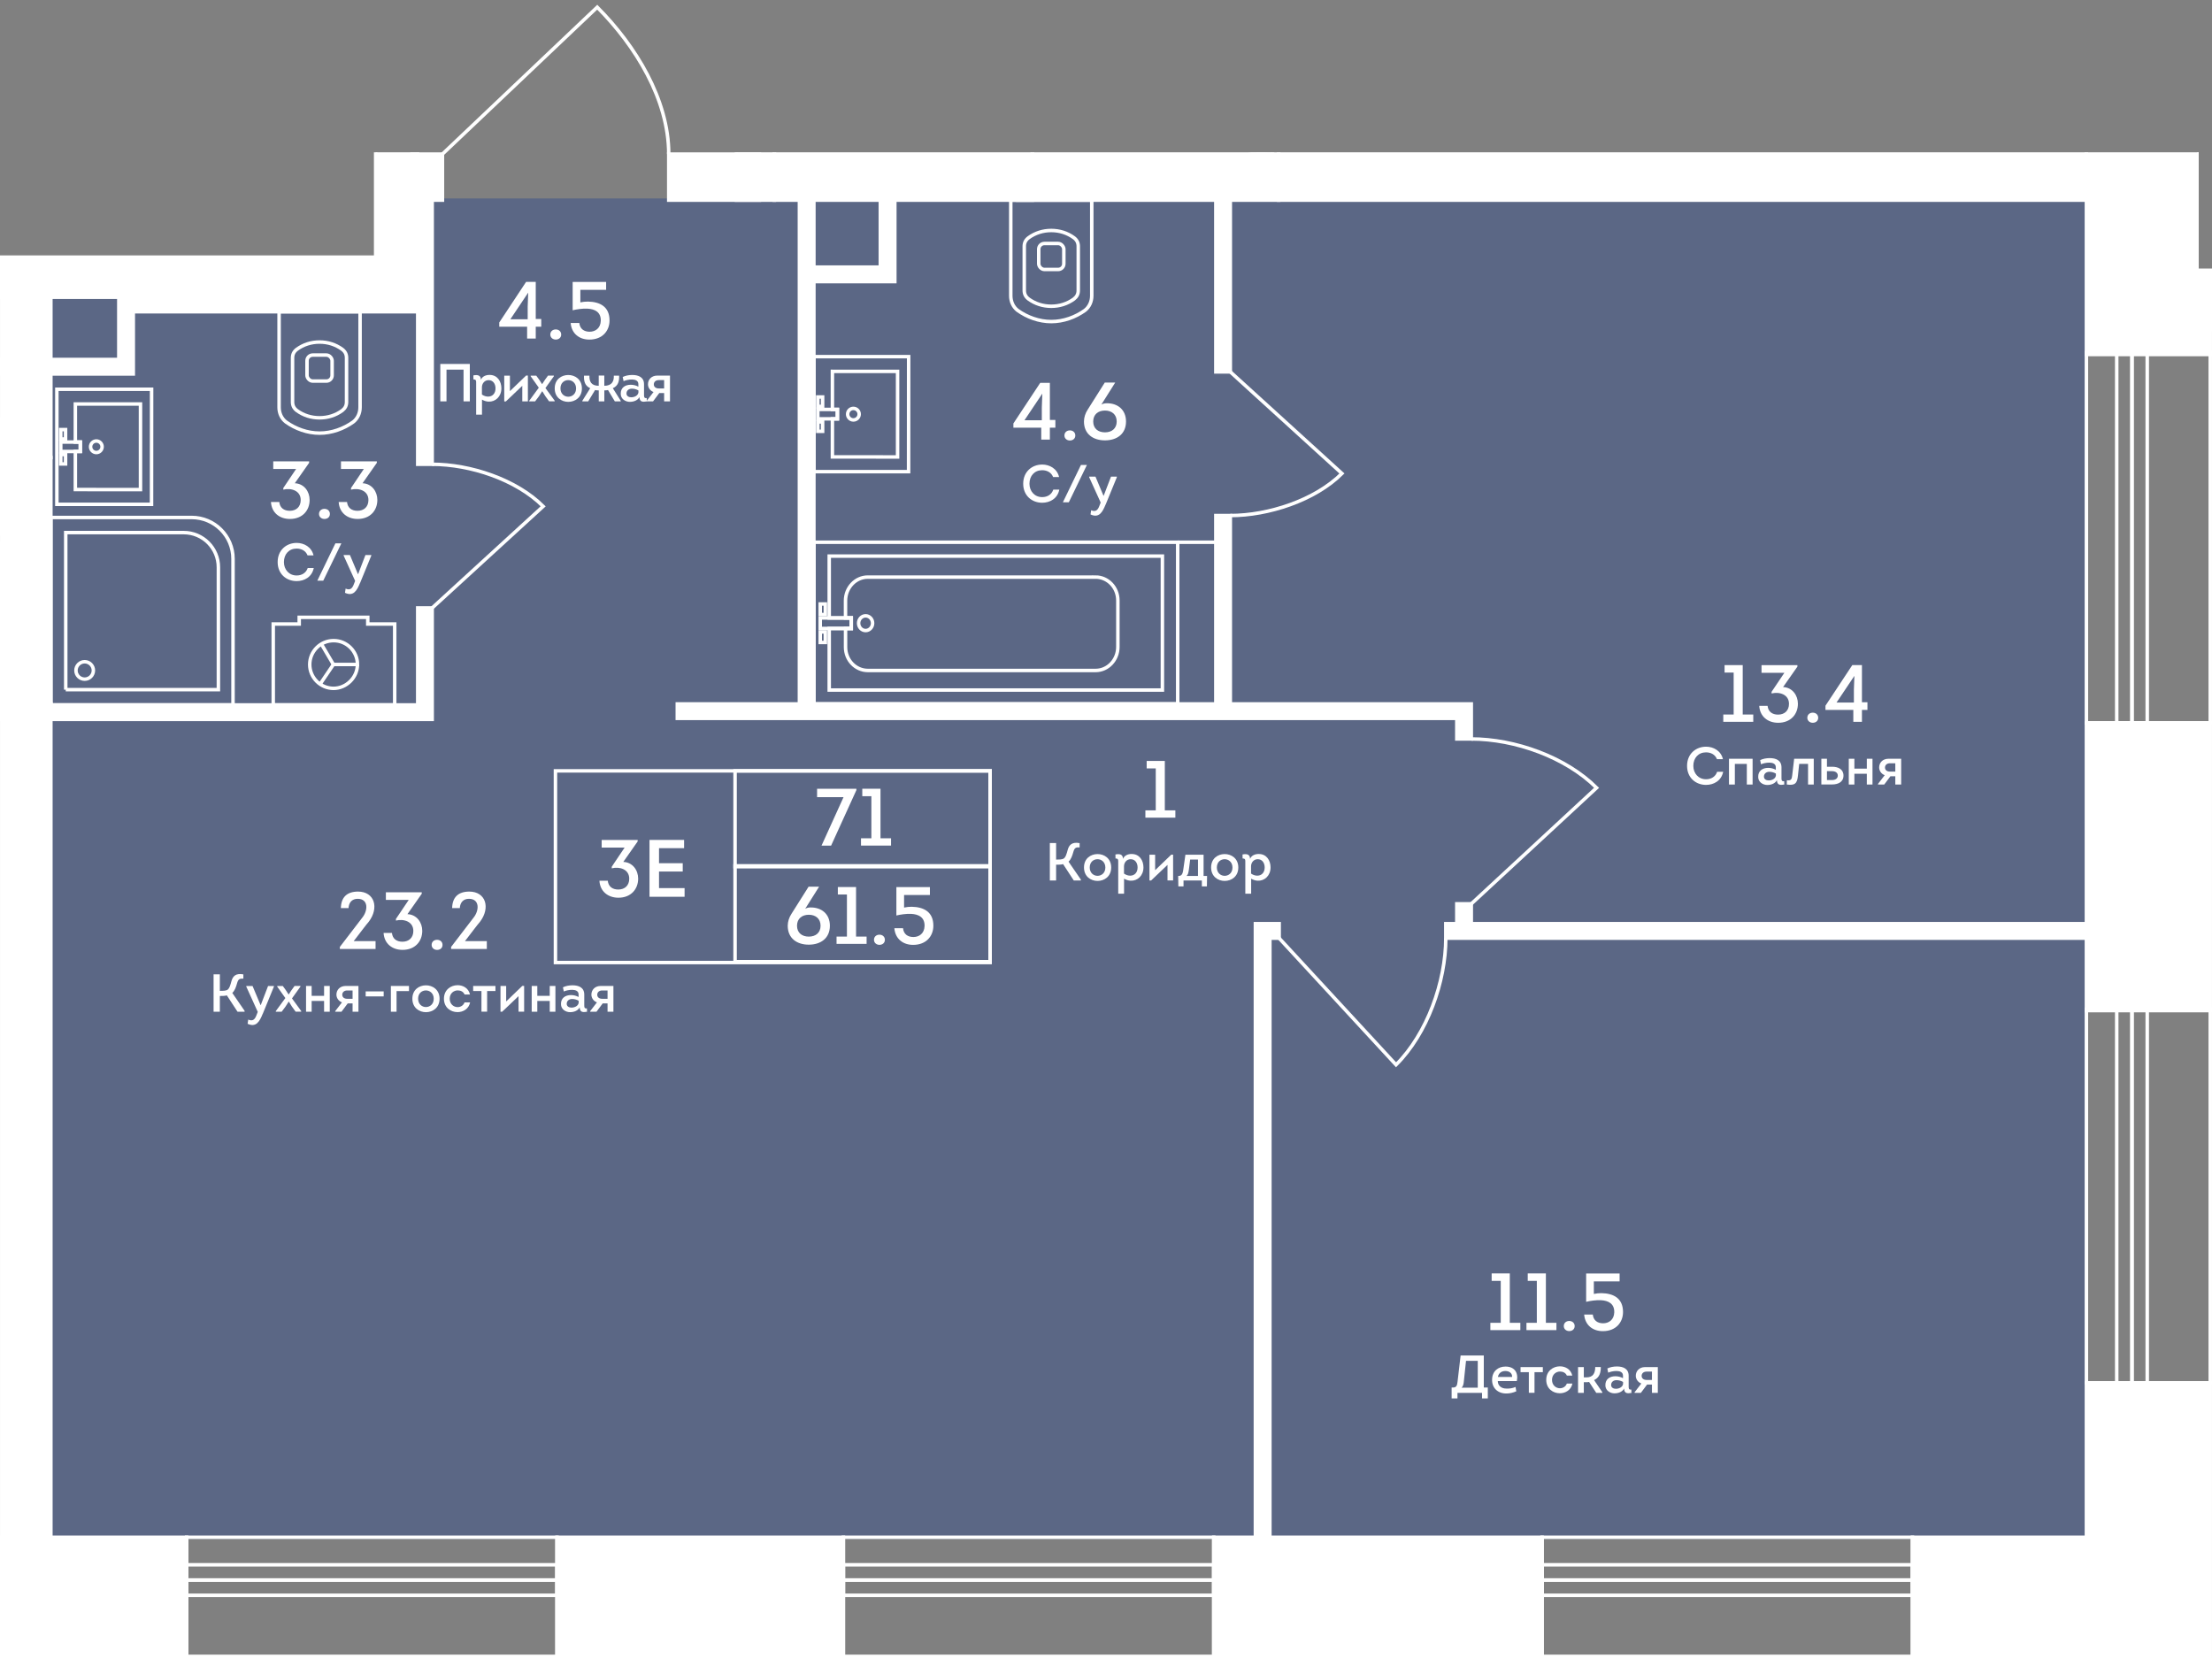 <?xml version="1.0" encoding="UTF-8"?>
<svg xmlns="http://www.w3.org/2000/svg" xmlns:xlink="http://www.w3.org/1999/xlink" viewBox="0 0 666.97 500">
  <rect x="0" y="0" width="666.97" height="500" fill="#808080" stroke="none"/>
  <defs>
    <style>
      .cls-1, .cls-2, .cls-3, .cls-4 {
        fill: none;
      }

      .cls-1, .cls-3 {
        stroke-width: 1.05px;
      }

      .cls-1, .cls-3, .cls-4 {
        stroke: #fff;
        stroke-miterlimit: 10;
      }

      .cls-5 {
        fill: #435789;
        opacity: .6;
      }

      .cls-6 {
        clip-path: url(#clippath-54);
      }

      .cls-7 {
        fill: #fff;
      }

      .cls-8 {
        clip-path: url(#clippath-25);
      }

      .cls-9 {
        clip-path: url(#clippath-27);
      }

      .cls-3 {
        stroke-linecap: square;
      }

      .cls-10 {
        clip-path: url(#clippath-1);
      }

      .cls-11 {
        clip-path: url(#clippath-56);
      }

      .cls-12 {
        clip-path: url(#clippath-3);
      }

      .cls-13 {
        clip-path: url(#clippath-26);
      }

      .cls-4 {
        stroke-width: 4.37px;
      }

      .cls-14 {
        clip-path: url(#clippath-55);
      }

      .cls-15 {
        clip-path: url(#clippath-53);
      }

      .cls-16 {
        clip-path: url(#clippath-2);
      }

      .cls-17 {
        clip-path: url(#clippath);
      }
    </style>
    <clipPath id="clippath">
      <polygon class="cls-2" points="662.95 45.93 202.17 45.93 202.17 0 132.92 0 132.92 45.93 112.74 45.93 112.74 77.02 0 77.02 0 500 666.97 500 666.97 81.05 662.95 81.05 662.95 45.93"/>
    </clipPath>
    <clipPath id="clippath-1">
      <rect class="cls-2" x="-872.72" y="-1802.39" width="1584.05" height="2302.39"/>
    </clipPath>
    <clipPath id="clippath-2">
      <rect class="cls-2" x="-872.72" y="-1802.39" width="1584.05" height="2302.39"/>
    </clipPath>
    <clipPath id="clippath-3">
      <rect class="cls-2" x="-872.72" y="-1802.39" width="1584.05" height="2302.39"/>
    </clipPath>
    <clipPath id="clippath-25">
      <rect class="cls-2" x="-872.72" y="-1802.39" width="1584.05" height="2302.39"/>
    </clipPath>
    <clipPath id="clippath-26">
      <rect class="cls-2" x="-872.72" y="-1802.39" width="1584.05" height="2302.39"/>
    </clipPath>
    <clipPath id="clippath-27">
      <rect class="cls-2" x="-872.72" y="-1802.39" width="1584.05" height="2302.39"/>
    </clipPath>
    <clipPath id="clippath-53">
      <rect class="cls-2" x="-872.72" y="-1802.39" width="1584.05" height="2302.39"/>
    </clipPath>
    <clipPath id="clippath-54">
      <rect class="cls-2" x="-872.72" y="-1802.39" width="1584.05" height="2302.39"/>
    </clipPath>
    <clipPath id="clippath-55">
      <rect class="cls-2" x="-872.72" y="-1802.39" width="1584.05" height="2302.39"/>
    </clipPath>
    <clipPath id="clippath-56">
      <rect class="cls-2" x="-872.72" y="-1802.39" width="1584.05" height="2302.39"/>
    </clipPath>
  </defs>
  <g id="plan">
    <polygon class="cls-5" points="125.41 89.11 14.81 89.11 14.81 464.08 629.63 464.08 629.63 59.83 125.41 59.83 125.41 89.11"/>
  </g>
  <g id="general_mask" data-name="general mask">
    <g class="cls-17">
      <g class="cls-10">
        <g class="cls-16">
          <path class="cls-1" d="M201.64,46.46c-.01-16.43-9.97-32.65-21.56-44.29l-46.67,44.29"/>
          <path class="cls-1" d="M130.31,183.32l33.47-30.64c-8.14-8.11-21.97-12.67-33.47-12.68"/>
          <path class="cls-1" d="M370.97,112.14l33.66,30.64c-8.14,8.11-22.16,12.67-33.66,12.68"/>
          <path class="cls-1" d="M435.94,282.9c0,13.14-5.62,28.87-15,38.18l-35.25-38.18"/>
          <path class="cls-1" d="M443.63,222.83c13.14,0,28.47,5.45,37.78,14.73l-37.78,34.99"/>
        </g>
        <g class="cls-12">
          <path class="cls-3" d="M304.77,89.11v.07c0,1.77.73,3.38,2.06,4.41,2.87,2.06,6.47,3.38,10.15,3.38s7.28-1.32,10.15-3.38c1.32-1.03,2.06-2.65,2.06-4.41v-28.83h-24.42v28.76Z"/>
          <path class="cls-3" d="M316.98,69.5c2.5,0,4.85.74,6.85,2.2.88.68,1.29,1.49,1.29,2.58v13.29c0,1.08-.42,1.9-1.29,2.58-2,1.46-4.35,2.2-6.85,2.2s-4.85-.74-6.85-2.2c-.88-.68-1.29-1.49-1.29-2.58v-13.29c0-1.08.41-1.9,1.29-2.58,2-1.46,4.35-2.2,6.85-2.2Z"/>
          <rect class="cls-3" x="313.2" y="73.42" width="7.57" height="7.84" rx="1.72" ry="1.72"/>
          <polygon class="cls-3" points="252.5 126.3 252.5 123.47 250.99 123.47 250.99 111.98 270.64 111.99 270.64 137.79 250.99 137.78 250.99 126.3 252.5 126.3"/>
          <rect class="cls-3" x="246.59" y="119.71" width="1.45" height="2.84"/>
          <rect class="cls-3" x="246.59" y="127.22" width="1.45" height="2.84"/>
          <path class="cls-3" d="M257.32,126.63c.96,0,1.74-.78,1.74-1.74,0-.96-.78-1.74-1.74-1.74s-1.74.78-1.74,1.74.78,1.74,1.74,1.74Z"/>
          <polygon class="cls-3" points="245.41 107.54 245.41 142.23 273.96 142.23 273.98 107.54 245.41 107.54"/>
          <rect class="cls-3" x="246.59" y="123.46" width="5.9" height="2.84"/>
          <rect class="cls-3" x="245.41" y="163.51" width="109.69" height="48.75"/>
          <path class="cls-3" d="M261,190.14c-1.16,0-2.11-.99-2.11-2.22,0-1.22.94-2.22,2.11-2.22s2.11.99,2.11,2.22c0,1.22-.94,2.22-2.11,2.22Z"/>
          <rect class="cls-3" x="247.32" y="190.55" width="1.54" height="3.18"/>
          <rect class="cls-3" x="247.32" y="182.13" width="1.54" height="3.18"/>
          <path class="cls-3" d="M330.33,174.02h-68.67c-3.71,0-6.72,3.2-6.72,7.11v5.21h1.73v3.17h-1.72v5.63c0,3.91,3.02,7.04,6.73,7.04h68.67c3.71,0,6.72-3.2,6.71-7.11v-14.02c-.01-3.91-3.02-7.04-6.74-7.04Z"/>
          <polygon class="cls-3" points="250.03 167.69 250.03 186.34 256.67 186.34 256.67 189.51 250.03 189.51 250.03 208.08 350.49 208.08 350.49 167.69 250.03 167.69"/>
          <rect class="cls-3" x="247.32" y="186.34" width="9.35" height="3.17"/>
          <line class="cls-1" x1="367.92" y1="163.51" x2="355.1" y2="163.51"/>
          <path class="cls-3" d="M262.24.52h.07c1.76,0,3.38-.73,4.41-2.06,2.06-2.87,3.38-6.47,3.38-10.15s-1.32-7.28-3.38-10.15c-1.03-1.32-2.65-2.06-4.41-2.06h-28.83V.52h28.76Z"/>
          <polygon class="cls-3" points="309.84 37.65 307.01 37.65 307.01 39.16 295.52 39.16 295.53 19.51 321.33 19.51 321.32 39.16 309.84 39.16 309.84 37.65"/>
          <rect class="cls-3" x="303.25" y="42.1" width="2.84" height="1.45"/>
          <rect class="cls-3" x="310.76" y="42.1" width="2.84" height="1.45"/>
          <path class="cls-3" d="M310.17,32.83c0-.96-.78-1.74-1.74-1.74-.96,0-1.74.78-1.74,1.74s.78,1.74,1.74,1.74,1.74-.78,1.74-1.74Z"/>
          <polygon class="cls-3" points="291.08 44.74 325.77 44.74 325.77 16.18 291.08 16.17 291.08 44.74"/>
          <rect class="cls-3" x="307.01" y="37.65" width="2.84" height="5.9"/>
          <rect class="cls-3" x="330.58" y="-64.95" width="48.75" height="109.69"/>
          <path class="cls-3" d="M357.2,29.15c0,1.16-.99,2.11-2.22,2.11-1.22,0-2.22-.94-2.22-2.11s.99-2.11,2.21-2.11c1.22,0,2.22.94,2.22,2.11Z"/>
          <rect class="cls-3" x="357.62" y="41.28" width="3.18" height="1.54"/>
          <rect class="cls-3" x="349.19" y="41.28" width="3.18" height="1.54"/>
          <path class="cls-3" d="M341.08-40.18V28.49c0,3.71,3.2,6.71,7.11,6.71h5.21v-1.73h3.17v1.72h5.63c3.91,0,7.04-3.02,7.04-6.73V-40.2c0-3.71-3.2-6.71-7.11-6.71h-14.02c-3.91.01-7.04,3.02-7.04,6.74Z"/>
          <polygon class="cls-3" points="334.76 40.12 353.41 40.12 353.41 33.47 356.58 33.47 356.58 40.12 375.15 40.12 375.15 -60.34 334.76 -60.34 334.76 40.12"/>
          <rect class="cls-3" x="353.41" y="33.47" width="3.17" height="9.35"/>
          <rect class="cls-7" x="311.28" y="44.21" width="74.25" height="1.05"/>
          <polygon class="cls-3" points=".53 161.02 .53 126.33 -28.02 126.33 -28.04 161.02 .53 161.02"/>
          <rect class="cls-3" x="-109.16" y="163.82" width="109.69" height="48.75"/>
          <path class="cls-3" d="M84.15,122.75v.07c0,1.77.73,3.38,2.06,4.41,2.87,2.06,6.47,3.38,10.15,3.38s7.28-1.32,10.15-3.38c1.32-1.03,2.06-2.65,2.06-4.41v-28.83h-24.42v28.76Z"/>
          <path class="cls-3" d="M96.35,103.14c2.5,0,4.85.74,6.85,2.2.88.68,1.29,1.49,1.29,2.58v13.29c0,1.08-.42,1.9-1.29,2.58-2,1.46-4.35,2.2-6.85,2.2s-4.85-.74-6.85-2.2c-.88-.68-1.29-1.49-1.29-2.58v-13.29c0-1.08.41-1.9,1.29-2.58,2-1.46,4.35-2.2,6.85-2.2Z"/>
          <rect class="cls-3" x="92.57" y="107.07" width="7.57" height="7.84" rx="1.72" ry="1.72"/>
          <path class="cls-3" d="M15.33,212.57h54.93v-44.05c0-6.89-5.58-12.48-12.48-12.48H15.33s0,56.53,0,56.53Z"/>
          <path class="cls-3" d="M19.82,207.96h46.03v-36.9c0-5.78-4.68-10.46-10.46-10.46H19.82v47.37Z"/>
          <path class="cls-3" d="M22.9,202.17c0,1.45,1.18,2.63,2.63,2.63,1.45,0,2.63-1.18,2.63-2.63s-1.18-2.63-2.63-2.63-2.63,1.18-2.63,2.63Z"/>
          <line class="cls-1" x1="100.53" y1="200.37" x2="96.57" y2="206.22"/>
          <line class="cls-1" x1="100.53" y1="200.37" x2="107.79" y2="200.36"/>
          <line class="cls-1" x1="100.53" y1="200.37" x2="96.87" y2="194.15"/>
          <path class="cls-1" d="M107.79,200.37c0-3.96-3.23-7.2-7.2-7.19-3.97,0-7.2,3.23-7.2,7.2,0,3.96,3.24,7.2,7.2,7.19,3.78,0,7.19-3.23,7.19-7.2Z"/>
          <polygon class="cls-3" points="119.01 188.17 110.89 188.17 110.89 186.15 90.22 186.15 90.22 188.17 82.39 188.17 82.39 212.57 119.01 212.57 119.01 188.17"/>
          <polygon class="cls-3" points="24.22 136.13 24.22 133.3 22.72 133.3 22.72 121.82 42.36 121.83 42.36 147.63 22.72 147.62 22.72 136.13 24.22 136.13"/>
          <rect class="cls-3" x="18.32" y="129.54" width="1.45" height="2.84"/>
          <rect class="cls-3" x="18.32" y="137.06" width="1.45" height="2.84"/>
          <path class="cls-3" d="M29.05,136.46c.96,0,1.74-.78,1.74-1.74,0-.96-.78-1.74-1.74-1.74s-1.74.78-1.74,1.74.78,1.74,1.74,1.74Z"/>
          <polygon class="cls-3" points="17.14 117.38 17.14 152.07 45.69 152.07 45.71 117.38 17.14 117.38"/>
          <rect class="cls-3" x="18.32" y="133.3" width="5.9" height="2.84"/>
        </g>
        <rect class="cls-1" x="94.27" y="-39.31" width="12.95" height="62.17"/>
        <rect class="cls-1" x="3.76" y="-87.66" width="76.7" height="137"/>
        <rect class="cls-1" x="629.1" y="106.32" width="37.34" height="111.67"/>
        <rect class="cls-1" x="642.84" y="106.32" width="4.6" height="111.67"/>
        <rect class="cls-1" x="638.24" y="106.32" width="4.6" height="111.67"/>
        <rect class="cls-1" x="629.1" y="-103.78" width="37.34" height="111.1"/>
        <rect class="cls-1" x="642.84" y="-103.78" width="4.6" height="111.1"/>
        <rect class="cls-1" x="638.24" y="-103.78" width="4.6" height="111.1"/>
        <g class="cls-8">
          <rect class="cls-1" x="56.28" y="463.55" width="111.67" height="35.92"/>
        </g>
        <rect class="cls-1" x="56.28" y="476.45" width="111.67" height="4.6"/>
        <rect class="cls-1" x="56.28" y="471.85" width="111.67" height="4.6"/>
        <g class="cls-13">
          <rect class="cls-1" x="254.3" y="463.55" width="111.67" height="35.92"/>
        </g>
        <rect class="cls-1" x="254.3" y="476.45" width="111.67" height="4.6"/>
        <rect class="cls-1" x="254.3" y="471.85" width="111.67" height="4.6"/>
        <g class="cls-9">
          <rect class="cls-1" x="464.98" y="463.55" width="111.67" height="35.92"/>
        </g>
        <rect class="cls-1" x="464.98" y="476.45" width="111.67" height="4.6"/>
        <rect class="cls-1" x="464.98" y="471.85" width="111.67" height="4.6"/>
        <rect class="cls-1" x="629.1" y="304.34" width="37.34" height="112.64"/>
        <rect class="cls-1" x="642.84" y="304.34" width="4.6" height="112.64"/>
        <rect class="cls-1" x="638.24" y="304.34" width="4.6" height="112.64"/>
        <rect class="cls-1" x="662.99" y="32.64" width="24.75" height="48.93"/>
        <polyline class="cls-1" points="687.74 32.64 662.99 81.57 687.74 81.57 662.99 32.64"/>
        <line class="cls-4" x1="381.51" y1="-89.99" x2="381.51" y2="53.08"/>
        <polyline class="cls-4" points="233.48 22.57 258.41 22.57 258.41 44.73"/>
        <polyline class="cls-4" points="244.51 82.72 267.62 82.72 267.62 59.03"/>
        <line class="cls-4" x1="368.79" y1="112.14" x2="368.79" y2="57.32"/>
        <polyline class="cls-4" points="243.23 60.35 243.23 214.44 368.79 214.44 368.79 155.46"/>
        <polyline class="cls-4" points="441.45 272.54 441.45 280.71 637.57 280.71"/>
        <polyline class="cls-4" points="204.22 214.44 441.45 214.44 441.45 222.83"/>
        <polyline class="cls-4" points="380.71 470.86 380.71 280.71 385.7 280.71"/>
        <line class="cls-4" x1="435.94" y1="280.71" x2="441.43" y2="280.71"/>
        <line class="cls-4" x1="128.13" y1="140" x2="128.13" y2="60.35"/>
        <polyline class="cls-4" points="8.04 214.75 128.13 214.75 128.13 183.32"/>
        <polyline class="cls-4" points="3.86 214.75 -123.94 214.75 -123.94 147.1"/>
        <polyline class="cls-4" points="126.91 91.82 38.01 91.82 38.01 110.58 13.17 110.58"/>
        <polyline class="cls-4" points="-289.09 54.73 -25.34 54.73 -25.34 110.59 3.86 110.59"/>
        <polygon class="cls-1" points="383.69 53.08 383.69 -89.99 379.32 -89.99 379.32 -81.79 316.19 -81.79 316.19 -77.42 379.32 -77.42 379.32 53.08 383.69 53.08"/>
        <polygon class="cls-1" points="260.59 44.73 260.59 20.39 233.48 20.39 233.48 24.76 256.22 24.76 256.22 44.73 260.59 44.73"/>
        <rect class="cls-1" x="366.6" y="57.32" width="4.37" height="54.83"/>
        <polygon class="cls-1" points="443.63 278.53 443.63 272.54 439.26 272.54 439.26 278.53 435.94 278.53 435.94 282.9 439.26 282.9 441.42 282.9 637.57 282.9 637.57 278.53 443.63 278.53"/>
        <polygon class="cls-1" points="439.26 222.83 443.63 222.83 443.63 212.26 370.97 212.26 370.97 155.46 366.6 155.46 366.6 212.26 245.41 212.26 245.41 84.91 269.81 84.91 269.81 59.03 265.44 59.03 265.44 80.54 245.41 80.54 245.41 60.36 241.04 60.36 241.04 212.26 204.22 212.26 204.22 216.63 241.04 216.63 370.97 216.63 439.26 216.63 439.26 222.83"/>
        <polygon class="cls-1" points="378.53 470.86 382.9 470.86 382.9 282.9 385.7 282.9 385.7 278.53 378.53 278.53 378.53 470.86"/>
        <polygon class="cls-1" points="125.95 89.63 35.82 89.63 35.82 108.4 13.18 108.4 13.18 112.77 40.19 112.77 40.19 94 125.95 94 125.95 140 130.31 140 130.31 60.36 125.95 60.36 125.95 89.63"/>
        <polygon class="cls-1" points="125.95 212.57 8.04 212.57 8.04 216.93 130.31 216.93 130.31 183.32 125.95 183.32 125.95 212.57"/>
        <polygon class="cls-1" points="-121.75 147.1 -126.12 147.1 -126.12 163.37 -134.3 163.37 -134.3 167.73 -126.12 167.73 -126.12 216.93 3.86 216.93 3.86 212.56 -121.75 212.56 -121.75 147.1"/>
        <polygon class="cls-1" points="-23.16 52.55 -289.09 52.55 -289.09 56.92 -126.12 56.92 -126.12 103.78 -121.75 103.78 -121.75 56.92 -27.52 56.92 -27.52 112.77 3.86 112.77 3.86 108.4 -23.16 108.4 -23.16 52.55"/>
        <path class="cls-7" d="M.53,212.24v-74.26h14.81v74.26H.53ZM.53,137.98h14.81v74.26H.53v-74.26Z"/>
        <path class="cls-1" d="M.53,212.24v-74.26h14.81v74.26H.53ZM.53,137.98h14.81v74.26H.53v-74.26Z"/>
        <polygon class="cls-7" points="311.28 44.73 385.54 44.73 385.54 60.35 311.28 60.35 385.54 44.73 385.54 60.35 311.28 60.35 311.28 44.73"/>
        <polygon class="cls-1" points="311.28 44.73 385.54 44.73 385.54 60.35 311.28 60.35 385.54 44.73 385.54 60.35 311.28 60.35 311.28 44.73"/>
        <rect class="cls-7" x="124.23" y="46.46" width="9.18" height="13.89"/>
        <rect class="cls-1" x="124.23" y="46.46" width="9.18" height="13.89"/>
        <rect class="cls-7" x="201.64" y="46.46" width="27.33" height="13.89"/>
        <rect class="cls-1" x="201.64" y="46.46" width="27.33" height="13.89"/>
        <polygon class="cls-7" points="-164.18 -114.72 -164.18 -102.63 -156.12 -102.63 -156.12 40.13 -276.43 40.13 -276.43 -102.63 -232.68 -102.63 -232.68 -114.72 -276.43 -114.72 -276.43 -163.22 -289.09 -163.22 -289.09 52.79 -23.16 52.79 -23.16 89.63 125.93 89.63 125.93 -114.72 66.07 -114.72 66.07 -102.63 113.27 -102.63 113.27 77.54 -10.49 77.54 -10.49 -102.63 -1.86 -102.63 -1.86 -114.72 -31.21 -114.72 -31.21 -102.63 -23.16 -102.63 -23.16 40.13 -143.46 40.13 -143.46 -102.63 -99.14 -102.63 -99.14 -114.72 -164.18 -114.72"/>
        <polygon class="cls-1" points="-164.18 -114.72 -164.18 -102.63 -156.12 -102.63 -156.12 40.13 -276.43 40.13 -276.43 -102.63 -232.68 -102.63 -232.68 -114.72 -276.43 -114.72 -276.43 -163.22 -289.09 -163.22 -289.09 52.79 -23.16 52.79 -23.16 89.63 125.93 89.63 125.93 -114.72 66.07 -114.72 66.07 -102.63 113.27 -102.63 113.27 77.54 -10.49 77.54 -10.49 -102.63 -1.86 -102.63 -1.86 -114.72 -31.21 -114.72 -31.21 -102.63 -23.16 -102.63 -23.16 40.13 -143.46 40.13 -143.46 -102.63 -99.14 -102.63 -99.14 -114.72 -164.18 -114.72"/>
        <rect class="cls-7" x="385.54" y="44.73" width="243.56" height="15.62"/>
        <rect class="cls-1" x="385.54" y="44.73" width="243.56" height="15.62"/>
        <rect class="cls-7" x=".53" y="89.63" width="14.81" height="48.35"/>
        <rect class="cls-1" x=".53" y="89.63" width="14.81" height="48.35"/>
        <rect class="cls-7" x=".53" y="212.24" width="14.81" height="251.31"/>
        <rect class="cls-1" x=".53" y="212.24" width="14.81" height="251.31"/>
        <rect class="cls-7" x="233.48" y="44.73" width="77.8" height="15.62"/>
        <rect class="cls-1" x="233.48" y="44.73" width="77.8" height="15.62"/>
        <rect class="cls-7" x="222.06" y="-84.78" width="11.42" height="145.13"/>
        <rect class="cls-1" x="222.06" y="-84.78" width="11.42" height="145.13"/>
        <path class="cls-7" d="M662.99,32.64h24.75v48.93h-24.75v-48.93ZM629.1,7.32v99.58h37.34v-7.48h29.93v-4.03l14.39-38.56-14.39-38.57v-4.03h-29.93v-6.9h-37.34Z"/>
        <path class="cls-1" d="M696.37,16.24v-2.01h-29.93v-6.91h-37.34v99.58h37.34v-7.48h29.93v-4.03l14.39-38.56-14.39-38.57v-2.01ZM687.74,81.57h-24.75v-48.93h24.75v48.93Z"/>
        <rect class="cls-7" x="629.1" y="218" width="37.34" height="86.74"/>
        <rect class="cls-1" x="629.1" y="218" width="37.34" height="86.74"/>
        <rect class="cls-7" x="-30.06" y="463.55" width="86.34" height="35.92"/>
        <g class="cls-15">
          <rect class="cls-1" x="-30.06" y="463.55" width="86.34" height="35.92"/>
        </g>
        <rect class="cls-7" x="167.95" y="463.55" width="86.34" height="35.92"/>
        <g class="cls-6">
          <rect class="cls-1" x="167.95" y="463.55" width="86.34" height="35.92"/>
        </g>
        <rect class="cls-7" x="365.97" y="463.55" width="99.01" height="35.92"/>
        <g class="cls-14">
          <rect class="cls-1" x="365.97" y="463.55" width="99.01" height="35.92"/>
        </g>
        <polygon class="cls-7" points="629.1 416.98 629.1 463.55 576.64 463.55 576.64 499.48 666.44 499.48 666.44 416.98 629.1 416.98"/>
        <g class="cls-11">
          <polygon class="cls-1" points="629.1 416.98 629.1 463.55 576.64 463.55 576.64 499.47 666.44 499.47 666.44 416.98 629.1 416.98"/>
        </g>
        <g>
          <path class="cls-7" d="M105.08,273.83h-2.3c.07-3.25,1.81-4.96,5.15-4.98,5.03,0,6.45,4.91,3.25,9.11-.9,1.03-2,2.56-4.54,5.84h6.6v2.35h-10.77v-.61l6.72-8.77c1.83-2.22,1.93-5.74-1.34-5.74-1.66,0-2.66,1.05-2.76,2.81Z"/>
          <path class="cls-7" d="M118.18,281.33c.17,1.73,1.39,2.64,3.15,2.64,1.98,0,3.3-1.22,3.3-3.25,0-2.86-2.91-3.71-5.25-3.13v-.49l3.86-5.74h-6.89v-2.3h10.82v.44l-4.32,6.16c2.83.12,4.47,2.52,4.47,5.03,0,3.18-2.17,5.74-5.94,5.74-3.13,0-5.52-1.88-5.72-5.11h2.52Z"/>
          <path class="cls-7" d="M130.15,284.93c0-.95.73-1.54,1.64-1.54s1.64.59,1.64,1.54-.73,1.51-1.64,1.51-1.64-.61-1.64-1.51Z"/>
          <path class="cls-7" d="M138.63,273.83h-2.3c.07-3.25,1.81-4.96,5.15-4.98,5.03,0,6.45,4.91,3.25,9.11-.9,1.03-2,2.56-4.54,5.84h6.6v2.35h-10.77v-.61l6.72-8.77c1.83-2.22,1.93-5.74-1.34-5.74-1.66,0-2.66,1.05-2.76,2.81Z"/>
        </g>
        <g>
          <path class="cls-7" d="M520,202.81v-2.25h5.47v14.9h3.18v2.2h-9.04v-2.2h3.13v-12.65h-2.74Z"/>
          <path class="cls-7" d="M532.97,212.85c.17,1.73,1.39,2.64,3.15,2.64,1.98,0,3.3-1.22,3.3-3.25,0-2.86-2.91-3.71-5.25-3.13v-.49l3.86-5.74h-6.89v-2.3h10.82v.44l-4.32,6.16c2.83.12,4.47,2.52,4.47,5.03,0,3.18-2.17,5.74-5.94,5.74-3.13,0-5.52-1.88-5.72-5.11h2.52Z"/>
          <path class="cls-7" d="M544.95,216.44c0-.95.73-1.54,1.64-1.54s1.64.59,1.64,1.54-.73,1.51-1.64,1.51-1.64-.61-1.64-1.51Z"/>
          <path class="cls-7" d="M561.41,217.66h-2.59v-3.59h-8.4v-1.27l8.09-12.24h2.91v11.19h1.66v2.32h-1.66v3.59ZM559.09,203.88l-5.33,7.96h5.23v-3.79l.15-4.18h-.05Z"/>
        </g>
        <g>
          <path class="cls-7" d="M449.77,386.24v-2.25h5.47v14.9h3.18v2.2h-9.04v-2.2h3.13v-12.65h-2.74Z"/>
          <path class="cls-7" d="M460.65,386.24v-2.25h5.47v14.9h3.18v2.2h-9.04v-2.2h3.13v-12.65h-2.74Z"/>
          <path class="cls-7" d="M471.52,399.87c0-.95.73-1.54,1.64-1.54s1.64.59,1.64,1.54-.73,1.51-1.64,1.51-1.64-.61-1.64-1.51Z"/>
          <path class="cls-7" d="M480.58,390.18c.76-.17,1.51-.24,2.3-.24,3.59.07,6.5,1.51,6.5,5.69,0,3.08-2.1,5.77-6.08,5.77-3.08,0-5.37-1.83-5.64-5.01h2.61c.17,1.78,1.42,2.64,3.1,2.64s3.3-1,3.37-3.32c.05-2.66-1.83-3.52-4.03-3.64-1.54-.07-3.2.2-4.45.49v-8.55h10.09v2.39h-7.77v3.79Z"/>
        </g>
        <g>
          <path class="cls-7" d="M84.22,151.39c.17,1.73,1.39,2.64,3.15,2.64,1.98,0,3.3-1.22,3.3-3.25,0-2.86-2.91-3.71-5.25-3.13v-.49l3.86-5.74h-6.89v-2.3h10.82v.44l-4.32,6.16c2.83.12,4.47,2.52,4.47,5.03,0,3.18-2.17,5.74-5.94,5.74-3.13,0-5.52-1.88-5.72-5.11h2.52Z"/>
          <path class="cls-7" d="M96.19,154.98c0-.95.73-1.54,1.64-1.54s1.64.59,1.64,1.54-.73,1.51-1.64,1.51-1.64-.61-1.64-1.51Z"/>
          <path class="cls-7" d="M104.64,151.39c.17,1.73,1.39,2.64,3.15,2.64,1.98,0,3.3-1.22,3.3-3.25,0-2.86-2.91-3.71-5.25-3.13v-.49l3.86-5.74h-6.89v-2.3h10.82v.44l-4.32,6.16c2.83.12,4.47,2.52,4.47,5.03,0,3.18-2.17,5.74-5.94,5.74-3.13,0-5.52-1.88-5.72-5.11h2.52Z"/>
        </g>
        <g>
          <path class="cls-7" d="M316.55,132.55h-2.59v-3.59h-8.4v-1.27l8.09-12.24h2.91v11.19h1.66v2.32h-1.66v3.59ZM314.23,118.77l-5.33,7.96h5.23v-3.79l.15-4.18h-.05Z"/>
          <path class="cls-7" d="M320.95,131.32c0-.95.73-1.54,1.64-1.54s1.64.59,1.64,1.54-.73,1.51-1.64,1.51-1.64-.61-1.64-1.51Z"/>
          <path class="cls-7" d="M336.27,115.35l-4.18,6.64c.49-.27,1-.39,1.54-.39,3.37-.07,5.89,1.95,5.89,5.5,0,3.81-2.81,5.69-6.35,5.69s-6.33-1.88-6.33-5.69c0-1.25.44-2.54,1.1-3.54l5.18-8.21h3.15ZM336.71,127.1c0-2.13-1.49-3.3-3.54-3.3s-3.54,1.17-3.54,3.3,1.49,3.27,3.54,3.27,3.54-1.15,3.54-3.27Z"/>
        </g>
        <path class="cls-7" d="M345.75,231.71v-2.25h5.47v14.9h3.18v2.2h-9.04v-2.2h3.13v-12.65h-2.74Z"/>
        <g>
          <path class="cls-7" d="M161.53,102.1h-2.59v-3.59h-8.4v-1.27l8.09-12.24h2.91v11.19h1.66v2.32h-1.66v3.59ZM159.21,88.32l-5.33,7.96h5.23v-3.79l.15-4.18h-.05Z"/>
          <path class="cls-7" d="M165.93,100.88c0-.95.73-1.54,1.64-1.54s1.64.59,1.64,1.54-.73,1.51-1.64,1.51-1.64-.61-1.64-1.51Z"/>
          <path class="cls-7" d="M174.99,91.18c.76-.17,1.51-.24,2.3-.24,3.59.07,6.5,1.51,6.5,5.69,0,3.08-2.1,5.77-6.08,5.77-3.08,0-5.37-1.83-5.64-5.01h2.61c.17,1.78,1.42,2.64,3.1,2.64s3.3-1,3.37-3.32c.05-2.66-1.83-3.52-4.03-3.64-1.54-.07-3.2.2-4.45.49v-8.55h10.09v2.39h-7.77v3.79Z"/>
        </g>
        <g>
          <path class="cls-7" d="M66.29,298.79c.85,0,1.71-.02,2.21-.27.66-.35.98-1.5,1.29-2.67.4-1.45,1.27-2.47,3.59-2.03v1.29c-1.13-.08-1.53.13-1.87,1.29-.34,1.22-.71,2.32-1.47,3.01l3.71,5.4v.27h-2.13l-3.22-4.93c-.48.18-1.56.18-2.11.18v4.75h-1.89v-11.28h1.89v5Z"/>
          <path class="cls-7" d="M79.2,305.74c-.93,2.3-1.98,4.16-4.54,2.98l.19-1.27c1.39.61,2.03-.08,2.5-1.37l.37-.95-3.46-7.62v-.19h1.89l2.42,5.77h.05l2.21-5.77h1.76v.19l-3.37,8.23Z"/>
          <path class="cls-7" d="M87.04,302.05l-.95,1.48-1.16,1.55h-1.77v-.19l2.88-3.93-2.45-3.45v-.19h1.68l.89,1.22.85,1.32h.05l.84-1.29.92-1.26h1.77v.19l-2.55,3.56,2.79,3.82v.19h-1.69l-1.14-1.58-.9-1.45h-.05Z"/>
          <path class="cls-7" d="M99.43,297.31v7.77h-1.71v-3.25h-3.75v3.25h-1.69v-7.77h1.69v2.98h3.75v-2.98h1.71Z"/>
          <path class="cls-7" d="M103.12,302.26c-.97-.34-1.68-1.27-1.68-2.34,0-1.42,1.06-2.59,2.74-2.61h3.9v7.77h-1.77v-2.5h-1.47l-1.87,2.5h-1.89v-.19l2.03-2.63ZM106.31,301.18v-2.51h-1.63c-.89,0-1.48.53-1.48,1.29s.61,1.22,1.48,1.22h1.63Z"/>
          <path class="cls-7" d="M110.26,298.95h5.43v1.51h-5.43v-1.51Z"/>
          <path class="cls-7" d="M117.86,305.08v-7.77h5.46v1.55h-3.75v6.22h-1.71Z"/>
          <path class="cls-7" d="M128.43,305.22c-2.05,0-4.09-1.35-4.09-4.06s2-4.01,4.03-4.04c2.08-.03,4.17,1.32,4.17,4.04s-2.06,4.06-4.11,4.06ZM128.46,303.67c1.16-.02,2.32-.85,2.32-2.51s-1.22-2.53-2.42-2.5c-1.16.03-2.29.85-2.29,2.5s1.19,2.53,2.38,2.51Z"/>
          <path class="cls-7" d="M140.08,299.89c-.34-.84-1.16-1.24-2.06-1.24-1.19,0-2.42.87-2.42,2.51s1.21,2.53,2.38,2.53c.87,0,1.74-.47,2.09-1.42h1.68c-.4,1.97-2.09,2.93-3.8,2.93-2.03,0-4.09-1.35-4.09-4.04s2.06-4.06,4.08-4.08c1.69-.02,3.35.9,3.77,2.8h-1.63Z"/>
          <path class="cls-7" d="M145.17,305.06v-6.22h-2.5v-1.53h6.72v1.53h-2.51v6.22h-1.71Z"/>
          <path class="cls-7" d="M151.39,305.09h-.48v-7.78h1.71v4.67l4.87-4.69h.55v7.78h-1.69v-4.69l-4.95,4.71Z"/>
          <path class="cls-7" d="M167.47,297.31v7.77h-1.71v-3.25h-3.75v3.25h-1.69v-7.77h1.69v2.98h3.75v-2.98h1.71Z"/>
          <path class="cls-7" d="M171.94,305.22c-1.42,0-2.79-.9-2.79-2.42-.05-1.85,1.31-2.74,3.01-2.74.76,0,1.61.19,2.3.58v-.77c0-2.05-3.5-1.37-4.46-.89l-.26-1.26c.79-.4,1.84-.61,2.87-.61,1.89,0,3.56.66,3.56,2.8v3.06c0,.73-.03,1.19.81,1.11l.03,1c-1.22.21-2.18.21-2.22-1.32-.52,1.03-1.76,1.45-2.85,1.45ZM174.47,301.77c-.58-.34-1.32-.55-2.01-.53-.85.02-1.58.52-1.58,1.47,0,.77.71,1.13,1.42,1.13.92,0,2-.44,2.18-1.42v-.64Z"/>
          <path class="cls-7" d="M180,302.26c-.97-.34-1.68-1.27-1.68-2.34,0-1.42,1.06-2.59,2.74-2.61h3.9v7.77h-1.77v-2.5h-1.47l-1.87,2.5h-1.89v-.19l2.03-2.63ZM183.19,301.18v-2.51h-1.63c-.89,0-1.48.53-1.48,1.29s.61,1.22,1.48,1.22h1.63Z"/>
        </g>
        <g>
          <path class="cls-7" d="M514.42,225.16c2.21,0,4.5,1.22,5.09,3.77h-1.8c-.56-1.4-1.82-2.05-3.3-2.06-2.3,0-3.83,1.68-3.83,4.08,0,2.24,1.53,4.03,3.83,4.03,1.55,0,2.85-.76,3.35-2.26h1.82c-.56,2.76-2.88,3.96-5.17,3.96-3.06,0-5.72-2.11-5.72-5.74s2.66-5.78,5.74-5.78Z"/>
          <path class="cls-7" d="M528.45,228.8v7.77h-1.74v-6.22h-3.61v6.22h-1.77v-7.77h7.12Z"/>
          <path class="cls-7" d="M532.93,236.71c-1.42,0-2.79-.9-2.79-2.42-.05-1.85,1.31-2.74,3.01-2.74.76,0,1.61.19,2.3.58v-.77c0-2.05-3.5-1.37-4.46-.89l-.26-1.26c.79-.4,1.84-.61,2.87-.61,1.89,0,3.56.66,3.56,2.8v3.06c0,.73-.03,1.19.81,1.11l.03,1c-1.22.21-2.17.21-2.22-1.32-.52,1.03-1.76,1.45-2.85,1.45ZM535.46,233.26c-.58-.34-1.32-.55-2.01-.53-.85.02-1.58.52-1.58,1.47,0,.77.71,1.13,1.42,1.13.92,0,2-.44,2.18-1.42v-.64Z"/>
          <path class="cls-7" d="M542.5,230.35l-.37,3.46c-.22,2.42-.89,3.11-3.37,2.76l.03-1.29c1.35.19,1.48-.39,1.61-1.53l.58-4.95h5.91v7.77h-1.72v-6.22h-2.67Z"/>
          <path class="cls-7" d="M549.18,236.56v-7.77h1.69v2.42h1.56c1.77,0,3.42.69,3.42,2.67s-1.68,2.67-3.43,2.67h-3.24ZM550.87,232.55v2.67h1.53c.95,0,1.74-.42,1.74-1.34s-.79-1.34-1.74-1.34h-1.53Z"/>
          <path class="cls-7" d="M564.6,228.8v7.77h-1.71v-3.25h-3.75v3.25h-1.69v-7.77h1.69v2.98h3.75v-2.98h1.71Z"/>
          <path class="cls-7" d="M568.29,233.75c-.97-.34-1.68-1.27-1.68-2.34,0-1.42,1.06-2.59,2.74-2.61h3.9v7.77h-1.77v-2.5h-1.47l-1.87,2.5h-1.88v-.19l2.03-2.63ZM571.48,232.67v-2.51h-1.63c-.89,0-1.48.53-1.48,1.29s.61,1.22,1.48,1.22h1.63Z"/>
        </g>
        <g>
          <path class="cls-7" d="M438.09,418.4c1.06,0,1.26-.6,1.39-1.71l.93-7.96h6.99v9.67h1.21v3.29h-1.74v-1.68h-7.41v1.68h-1.76v-3.29h.39ZM441.36,416.77c-.06.56-.21,1.34-.69,1.68h4.91v-8.09h-3.54l-.68,6.41Z"/>
          <path class="cls-7" d="M457.36,416.45h-5.74c0,1.42,1.11,2.26,2.53,2.26.97.05,1.9-.08,2.82-.48l.23,1.31c-.9.4-1.95.66-2.93.66-2.56.05-4.45-1.6-4.37-4.22.05-2.59,1.92-3.9,4.03-3.9,2.72,0,3.95,1.8,3.43,4.38ZM451.65,415.21h4.29c.05-1.18-.92-1.79-2.03-1.79s-2.01.56-2.26,1.79Z"/>
          <path class="cls-7" d="M460.98,419.99v-6.22h-2.5v-1.53h6.72v1.53h-2.51v6.22h-1.71Z"/>
          <path class="cls-7" d="M472.45,414.82c-.34-.84-1.16-1.24-2.06-1.24-1.19,0-2.42.87-2.42,2.51s1.21,2.53,2.38,2.53c.87,0,1.74-.47,2.09-1.42h1.68c-.4,1.97-2.09,2.93-3.8,2.93-2.03,0-4.09-1.35-4.09-4.04s2.06-4.06,4.08-4.08c1.69-.02,3.35.9,3.77,2.8h-1.63Z"/>
          <path class="cls-7" d="M478.36,415.34c1.95,0,2.64-1.24,2.64-3.11h1.68c.02,1.69-.42,3.19-2.03,3.93l2.5,3.67v.18h-1.84l-2.16-3.29c-.24.06-.56.08-.82.08h-.77v3.21h-1.74v-7.77h1.74v3.09h.8Z"/>
          <path class="cls-7" d="M486.85,420.16c-1.42,0-2.79-.9-2.79-2.42-.05-1.85,1.31-2.74,3.01-2.74.76,0,1.61.19,2.3.58v-.77c0-2.05-3.5-1.37-4.46-.89l-.26-1.26c.79-.4,1.84-.61,2.87-.61,1.89,0,3.56.66,3.56,2.8v3.06c0,.73-.03,1.19.81,1.11l.03,1c-1.22.21-2.17.21-2.22-1.32-.52,1.03-1.76,1.45-2.85,1.45ZM489.38,416.71c-.58-.34-1.32-.55-2.01-.53-.85.02-1.58.52-1.58,1.47,0,.77.71,1.13,1.42,1.13.92,0,2-.44,2.18-1.42v-.64Z"/>
          <path class="cls-7" d="M494.91,417.19c-.97-.34-1.68-1.27-1.68-2.34,0-1.42,1.06-2.59,2.74-2.61h3.9v7.77h-1.77v-2.5h-1.47l-1.87,2.5h-1.89v-.19l2.03-2.63ZM498.1,416.11v-2.51h-1.63c-.89,0-1.48.53-1.48,1.29s.61,1.22,1.48,1.22h1.63Z"/>
        </g>
        <g>
          <path class="cls-7" d="M89.45,163.71c2.21,0,4.5,1.22,5.09,3.77h-1.8c-.56-1.4-1.82-2.05-3.3-2.06-2.3,0-3.83,1.68-3.83,4.08,0,2.24,1.53,4.03,3.83,4.03,1.55,0,2.85-.76,3.35-2.26h1.82c-.56,2.76-2.88,3.96-5.17,3.96-3.06,0-5.72-2.11-5.72-5.74s2.66-5.78,5.74-5.78Z"/>
          <path class="cls-7" d="M101.13,163.84h1.8l-5.46,11.26h-1.79l5.45-11.26Z"/>
          <path class="cls-7" d="M108.56,175.78c-.93,2.3-1.98,4.16-4.54,2.98l.19-1.27c1.39.61,2.03-.08,2.5-1.37l.37-.95-3.46-7.62v-.19h1.89l2.42,5.77h.05l2.21-5.77h1.76v.19l-3.37,8.23Z"/>
        </g>
        <g>
          <path class="cls-7" d="M314.25,140.08c2.21,0,4.5,1.22,5.09,3.77h-1.8c-.56-1.4-1.82-2.05-3.3-2.06-2.3,0-3.83,1.68-3.83,4.08,0,2.24,1.53,4.03,3.83,4.03,1.55,0,2.85-.76,3.35-2.26h1.82c-.56,2.76-2.88,3.96-5.17,3.96-3.06,0-5.72-2.11-5.72-5.74s2.66-5.78,5.74-5.78Z"/>
          <path class="cls-7" d="M325.93,140.21h1.8l-5.46,11.26h-1.79l5.45-11.26Z"/>
          <path class="cls-7" d="M333.36,152.15c-.93,2.3-1.98,4.16-4.54,2.98l.19-1.27c1.39.61,2.03-.08,2.5-1.37l.37-.95-3.46-7.62v-.19h1.89l2.42,5.77h.05l2.21-5.77h1.76v.19l-3.37,8.23Z"/>
        </g>
        <g>
          <path class="cls-7" d="M318.44,259.21c.85,0,1.71-.02,2.21-.27.66-.35.98-1.5,1.29-2.67.4-1.45,1.27-2.47,3.59-2.03v1.29c-1.13-.08-1.53.13-1.87,1.29-.34,1.22-.71,2.32-1.47,3.01l3.71,5.4v.27h-2.13l-3.22-4.93c-.48.18-1.56.18-2.11.18v4.75h-1.89v-11.28h1.89v5Z"/>
          <path class="cls-7" d="M330.94,265.64c-2.05,0-4.09-1.35-4.09-4.06s2-4.01,4.03-4.04c2.08-.03,4.17,1.32,4.17,4.04s-2.06,4.06-4.11,4.06ZM330.97,264.1c1.16-.02,2.32-.85,2.32-2.51s-1.22-2.53-2.42-2.5c-1.16.03-2.29.85-2.29,2.5s1.19,2.53,2.38,2.51Z"/>
          <path class="cls-7" d="M341.27,257.52c2.29,0,3.51,1.92,3.51,4.04,0,2.5-1.8,4.11-3.88,4.01-.64-.03-1.32-.23-1.97-.61v4.53h-1.76v-9.28c0-.9.08-1.34-.82-1.34l-.02-1.21c1.29-.26,2.27-.05,2.27,1.32.45-1.08,1.55-1.47,2.66-1.47ZM338.9,263.42c.64.45,1.35.66,1.98.63,1.18-.05,2.13-.9,2.13-2.48,0-1.29-.69-2.48-2.09-2.48-1.21,0-2.01,1-2.01,2.16v2.18Z"/>
          <path class="cls-7" d="M347.07,265.51h-.48v-7.78h1.71v4.67l4.87-4.69h.55v7.78h-1.69v-4.69l-4.95,4.71Z"/>
          <path class="cls-7" d="M355.3,267.29l-.05-3.16h.19c1.14,0,1.24-1.11,1.43-2.48l.56-3.92h5.48v6.4h1.05l-.05,3.16h-1.52v-1.79h-5.53v1.79h-1.58ZM361.23,259.2h-2.37l-.37,2.95c-.18,1.18-.31,1.66-.73,1.98h3.46v-4.93Z"/>
          <path class="cls-7" d="M369.27,265.64c-2.05,0-4.09-1.35-4.09-4.06s2-4.01,4.03-4.04c2.08-.03,4.17,1.32,4.17,4.04s-2.06,4.06-4.11,4.06ZM369.3,264.1c1.16-.02,2.32-.85,2.32-2.51s-1.22-2.53-2.42-2.5c-1.16.03-2.29.85-2.29,2.5s1.19,2.53,2.38,2.51Z"/>
          <path class="cls-7" d="M379.59,257.52c2.29,0,3.51,1.92,3.51,4.04,0,2.5-1.8,4.11-3.88,4.01-.64-.03-1.32-.23-1.97-.61v4.53h-1.76v-9.28c0-.9.08-1.34-.82-1.34l-.02-1.21c1.29-.26,2.27-.05,2.27,1.32.45-1.08,1.55-1.47,2.66-1.47ZM377.22,263.42c.64.45,1.35.66,1.98.63,1.18-.05,2.13-.9,2.13-2.48,0-1.29-.69-2.48-2.1-2.48-1.21,0-2.01,1-2.01,2.16v2.18Z"/>
        </g>
        <g>
          <path class="cls-7" d="M141.66,109.75v11.28h-1.89v-9.57h-5.14v9.57h-1.87v-11.28h8.89Z"/>
          <path class="cls-7" d="M147.67,113.06c2.29,0,3.51,1.92,3.51,4.04,0,2.5-1.8,4.11-3.88,4.01-.64-.03-1.32-.23-1.97-.61v4.53h-1.76v-9.28c0-.9.08-1.34-.82-1.34l-.02-1.21c1.29-.26,2.27-.05,2.27,1.32.45-1.08,1.55-1.47,2.66-1.47ZM145.3,118.96c.64.45,1.35.66,1.98.63,1.18-.05,2.13-.9,2.13-2.48,0-1.29-.69-2.48-2.09-2.48-1.21,0-2.01,1-2.01,2.16v2.18Z"/>
          <path class="cls-7" d="M152.52,121.05h-.48v-7.78h1.71v4.67l4.87-4.69h.55v7.78h-1.69v-4.69l-4.95,4.71Z"/>
          <path class="cls-7" d="M163.46,118l-.95,1.48-1.16,1.55h-1.77v-.19l2.88-3.93-2.45-3.45v-.19h1.68l.89,1.22.85,1.32h.05l.84-1.29.92-1.26h1.77v.19l-2.55,3.56,2.79,3.82v.19h-1.69l-1.14-1.58-.9-1.45h-.05Z"/>
          <path class="cls-7" d="M171.35,121.18c-2.05,0-4.09-1.35-4.09-4.06s2-4.01,4.03-4.04c2.08-.03,4.17,1.32,4.17,4.04s-2.06,4.06-4.11,4.06ZM171.38,119.63c1.16-.02,2.32-.85,2.32-2.51s-1.22-2.53-2.42-2.5c-1.16.03-2.29.85-2.29,2.5s1.19,2.53,2.38,2.51Z"/>
          <path class="cls-7" d="M185.08,113.27h1.6c.08,1.66-.29,3.08-1.9,3.79l2.38,3.79v.19h-1.77l-2.06-3.43c-.26.06-.55.11-1.11.11v3.32h-1.68v-3.32c-.6,0-.85-.05-1.11-.11l-2.08,3.43h-1.76v-.19l2.37-3.79c-1.6-.71-1.95-2.13-1.87-3.79h1.64c-.08,1.77.55,3.06,2.8,3.06v-3.08h1.68v3.08c2.22,0,2.95-1.29,2.87-3.06Z"/>
          <path class="cls-7" d="M189.96,121.18c-1.42,0-2.79-.9-2.79-2.42-.05-1.85,1.31-2.74,3.01-2.74.76,0,1.61.19,2.3.58v-.77c0-2.05-3.5-1.37-4.46-.89l-.26-1.26c.79-.4,1.84-.61,2.87-.61,1.89,0,3.56.66,3.56,2.8v3.06c0,.73-.03,1.19.81,1.11l.03,1c-1.22.21-2.18.21-2.22-1.32-.52,1.03-1.76,1.45-2.85,1.45ZM192.49,117.73c-.58-.34-1.32-.55-2.01-.53-.85.02-1.58.52-1.58,1.47,0,.77.71,1.13,1.42,1.13.92,0,2-.44,2.18-1.42v-.64Z"/>
          <path class="cls-7" d="M197.06,118.21c-.97-.34-1.68-1.27-1.68-2.34,0-1.42,1.06-2.59,2.74-2.61h3.9v7.77h-1.77v-2.5h-1.47l-1.87,2.5h-1.89v-.19l2.03-2.63ZM200.25,117.13v-2.51h-1.63c-.89,0-1.48.53-1.48,1.29s.61,1.22,1.48,1.22h1.63Z"/>
        </g>
        <rect class="cls-1" x="167.48" y="232.45" width="131.06" height="57.8"/>
        <g>
          <path class="cls-7" d="M183.26,265.58c.17,1.74,1.4,2.65,3.16,2.65,1.98,0,3.31-1.22,3.31-3.26,0-2.87-2.91-3.72-5.27-3.13v-.49l3.87-5.76h-6.91v-2.3h10.85v.44l-4.33,6.17c2.84.12,4.48,2.52,4.48,5.04,0,3.18-2.18,5.76-5.95,5.76-3.13,0-5.54-1.89-5.73-5.12h2.52Z"/>
          <path class="cls-7" d="M206.28,255.76h-7.57v4.53h7.15v2.52h-7.15v5h7.71v2.6h-10.58v-17.14h10.43v2.5Z"/>
        </g>
        <g>
          <path class="cls-7" d="M246.98,267.37l-4.19,6.66c.49-.27,1-.39,1.54-.39,3.38-.07,5.9,1.96,5.9,5.51,0,3.82-2.82,5.71-6.37,5.71s-6.34-1.89-6.34-5.71c0-1.25.44-2.55,1.1-3.55l5.19-8.23h3.16ZM247.42,279.15c0-2.13-1.49-3.31-3.55-3.31s-3.55,1.18-3.55,3.31,1.49,3.28,3.55,3.28,3.55-1.15,3.55-3.28Z"/>
          <path class="cls-7" d="M252.63,269.73v-2.25h5.49v14.94h3.18v2.2h-9.06v-2.2h3.13v-12.69h-2.74Z"/>
          <path class="cls-7" d="M263.53,283.39c0-.96.73-1.54,1.64-1.54s1.64.59,1.64,1.54-.73,1.52-1.64,1.52-1.64-.61-1.64-1.52Z"/>
          <path class="cls-7" d="M272.62,273.67c.76-.17,1.52-.24,2.3-.24,3.6.07,6.51,1.52,6.51,5.71,0,3.09-2.11,5.78-6.1,5.78-3.09,0-5.39-1.84-5.66-5.02h2.62c.17,1.79,1.42,2.65,3.11,2.65s3.31-1,3.38-3.33c.05-2.67-1.84-3.53-4.04-3.65-1.54-.07-3.21.2-4.46.49v-8.57h10.11v2.4h-7.79v3.8Z"/>
        </g>
        <g>
          <path class="cls-7" d="M258.22,238.26l-7.62,16.73h-2.89l6.64-14.62h-7.98v-2.52h11.85v.42Z"/>
          <path class="cls-7" d="M260,240.09v-2.25h5.49v14.94h3.18v2.2h-9.06v-2.2h3.13v-12.69h-2.74Z"/>
        </g>
        <rect class="cls-1" x="221.64" y="232.45" width="76.9" height="28.9"/>
        <rect class="cls-1" x="221.64" y="261.09" width="76.9" height="28.9"/>
      </g>
    </g>
  </g>
</svg>